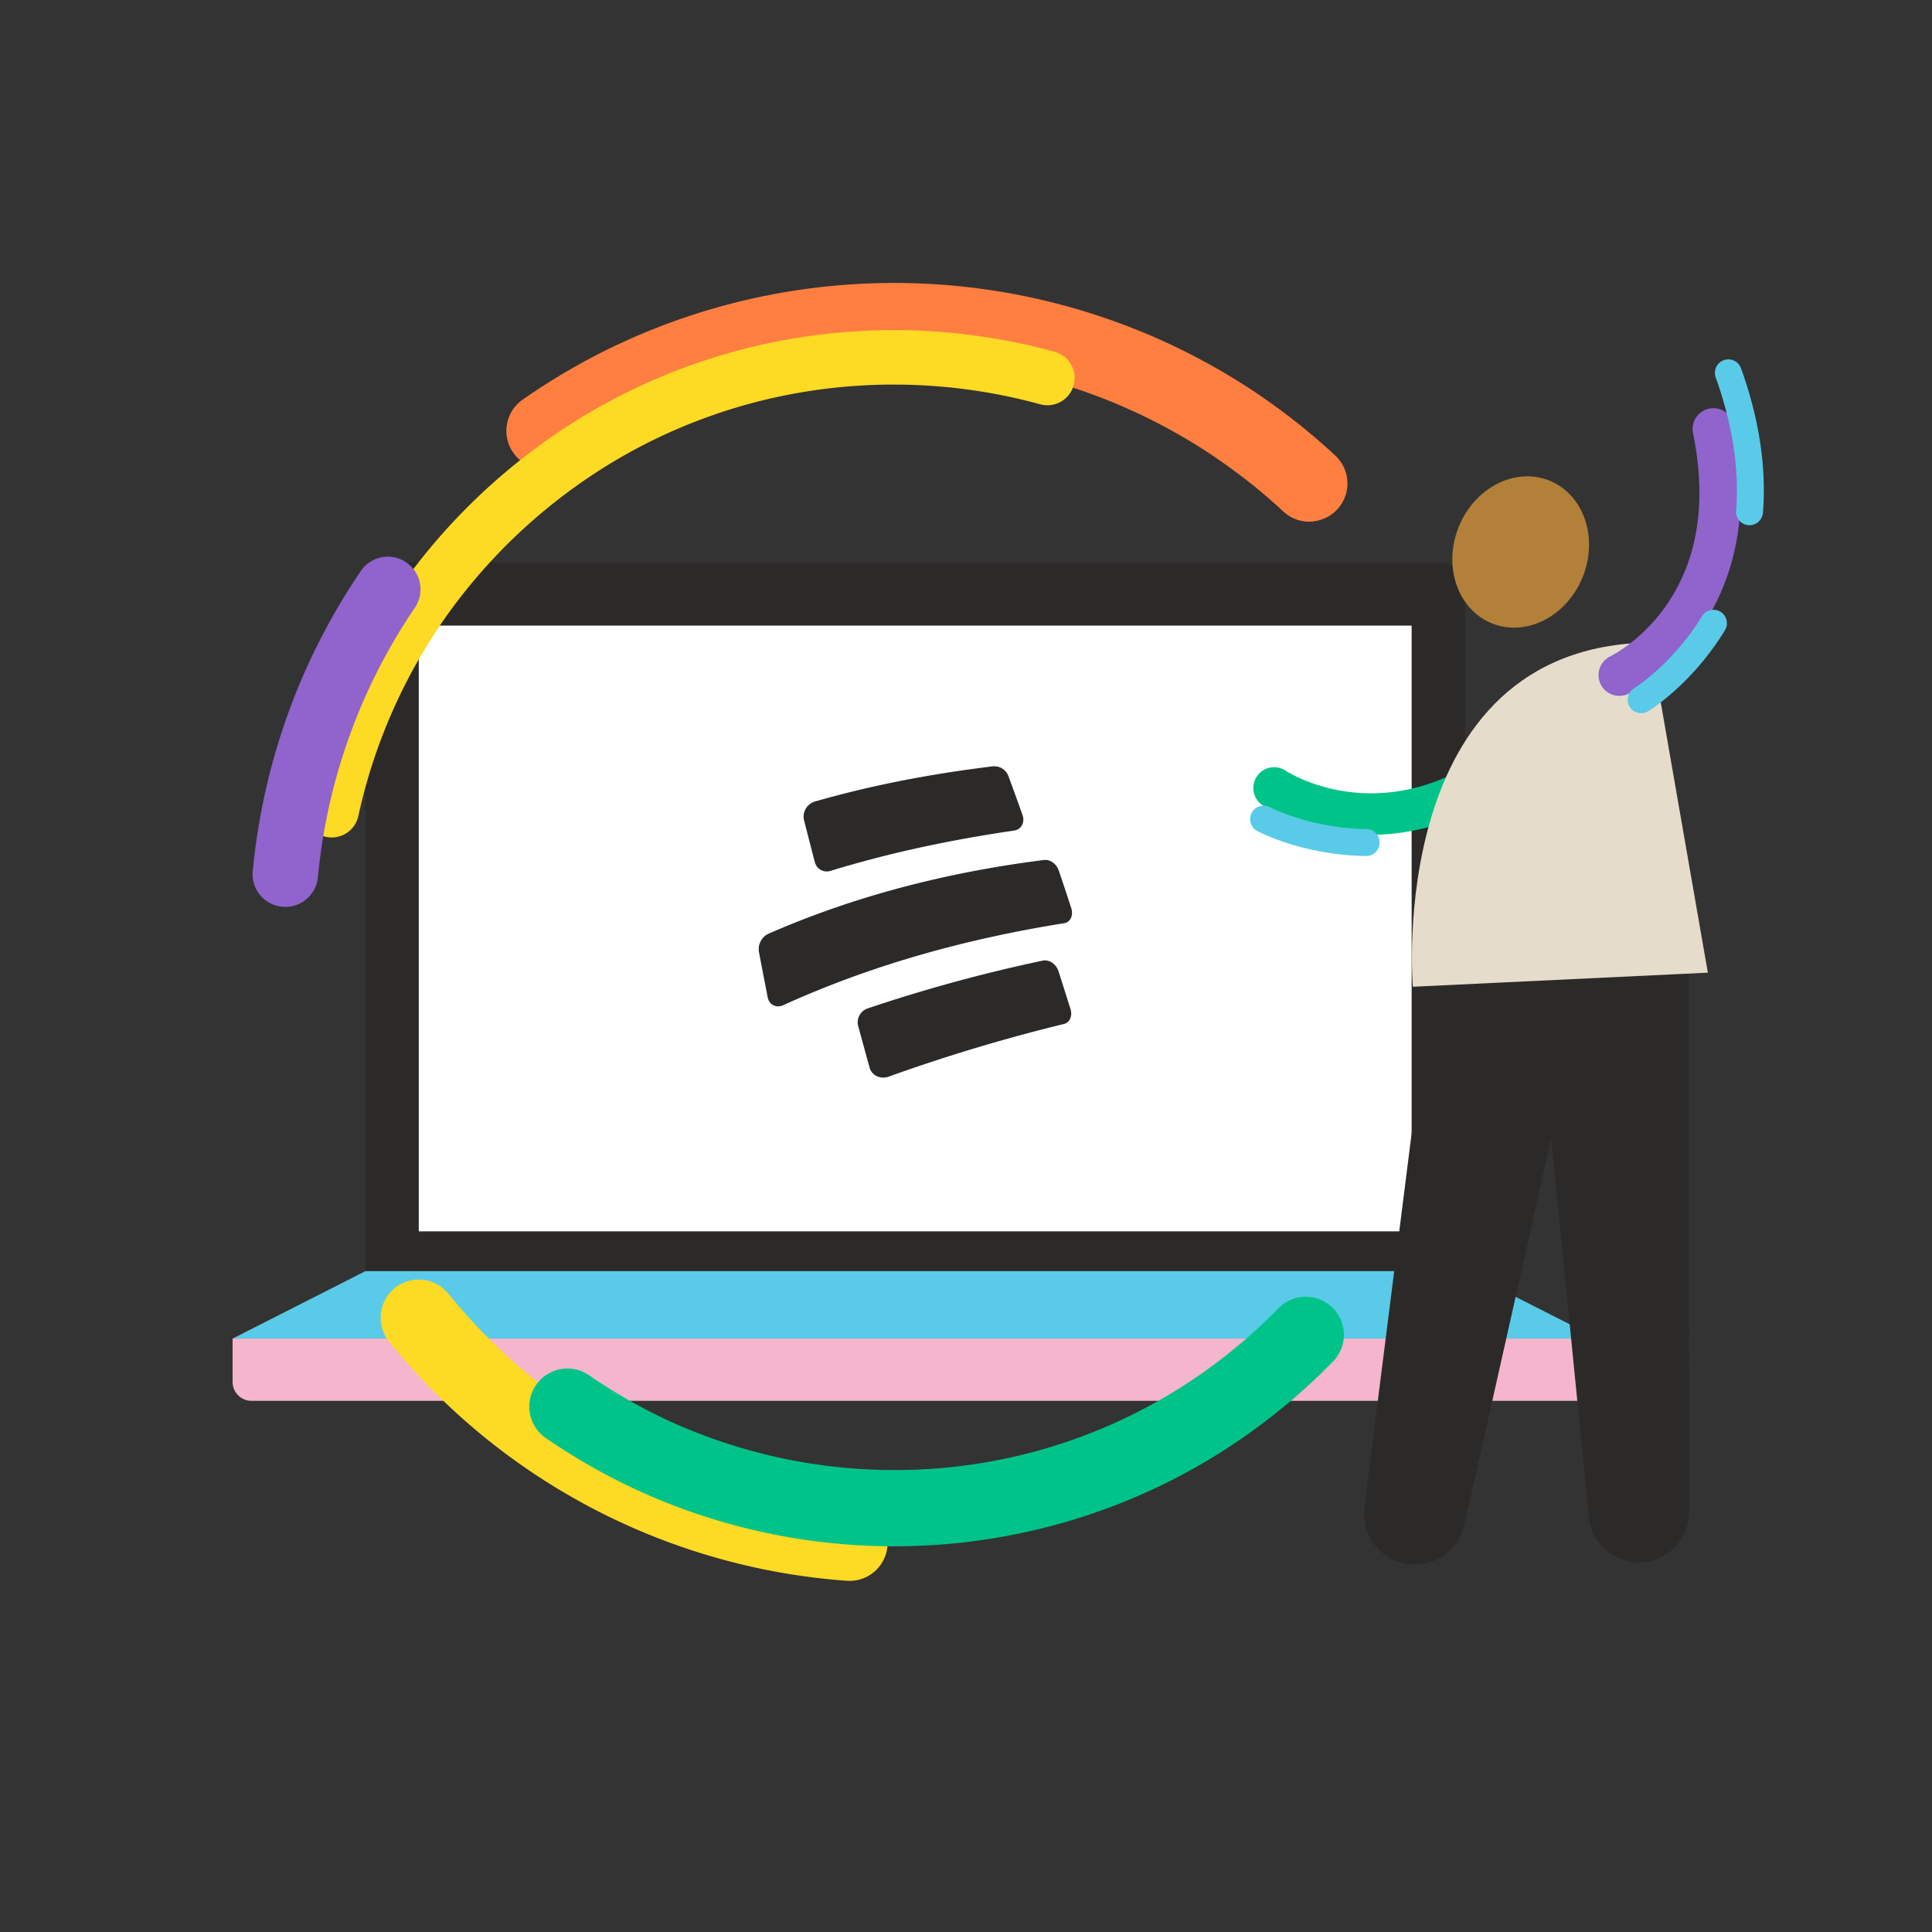<?xml version="1.0" encoding="UTF-8"?>
<svg xmlns="http://www.w3.org/2000/svg" id="Layer_1" data-name="Layer 1" viewBox="0 0 1080 1080" width="2400" height="2400"><rect x="0" y="0" width="1080" height="1080" fill="#333333" stroke="none"/><defs><style>.cls-1{fill:#2c2a29;}.cls-2{fill:#59cbe8;}.cls-3{fill:#f5b6cd;}.cls-4{fill:#fff;}.cls-5{fill:#fdda24;}.cls-6{fill:#ff7f41;}.cls-7{fill:#00c389;}.cls-8{fill:#9063cd;}.cls-9{fill:#b28038;}.cls-10{fill:#e6dccb;}</style></defs><path class="cls-1" d="M218,314.48H805.18A13.78,13.78,0,0,1,819,328.26V710.58a0,0,0,0,1,0,0H204.26a0,0,0,0,1,0,0V328.26A13.78,13.78,0,0,1,218,314.48Z"/><polygon class="cls-2" points="893.16 748.26 130.06 748.26 204.26 710.58 818.96 710.58 893.16 748.26"/><path class="cls-3" d="M130.06,748.26H893.16a0,0,0,0,1,0,0v24.25a10.57,10.57,0,0,1-10.57,10.57h-742a10.57,10.57,0,0,1-10.57-10.57V748.26a0,0,0,0,1,0,0Z"/><rect class="cls-4" x="234.09" y="349.72" width="555.03" height="338.61"/><path class="cls-1" d="M455.51,482a6.91,6.91,0,0,0,9.18,4.69c33.65-10.27,67.39-17.29,102.2-22.4,4-.53,6.17-4.62,4.7-8.73-3.09-8.64-4.65-12.95-7.81-21.55a8.5,8.5,0,0,0-8.68-5.64c-34,4.15-66.88,10.3-99.82,19.76a8.83,8.83,0,0,0-5.84,10.32C451.85,467.88,453.06,472.58,455.51,482Z"/><path class="cls-1" d="M591.9,486.75c-1.31-3.87-4.85-6.45-8.36-6-53.25,6.73-105.11,19.79-154.28,41.36a9.57,9.57,0,0,0-5,10.1c1.93,10.09,2.9,15.13,4.87,25.24.84,4.32,4.91,6.3,8.92,4.36C488,539.13,540.8,524.69,594.94,516.08c3.45-.56,5.2-4.47,3.88-8.5C596.09,499.22,594.71,495.06,591.9,486.75Z"/><path class="cls-1" d="M591.75,543.06c-1.32-4.13-5.18-6.82-8.84-6.07A867.58,867.58,0,0,0,485,563.73a8.2,8.2,0,0,0-5.31,9.69c2.56,9.36,3.84,14.05,6.44,23.44,1.21,4.41,6.21,6.67,10.8,4.93a973.62,973.62,0,0,1,97.92-29.41c3.19-.77,4.75-4.47,3.57-8.29C595.76,555.66,594.44,551.45,591.75,543.06Z"/><path class="cls-5" d="M477.28,883.58a21.41,21.41,0,0,1-4,.08A362.62,362.62,0,0,1,217.38,749.8,21.3,21.3,0,0,1,250.49,723a325.74,325.74,0,0,0,46.12,46.47,319.34,319.34,0,0,0,54.54,36.13,323,323,0,0,0,125.23,35.59,21.3,21.3,0,0,1,.9,42.41Z"/><path class="cls-6" d="M734.35,291.49A21.2,21.2,0,0,1,717.49,286l-3.81-3.49-6.39-5.59L702,272.49c-1-.83-2.12-1.7-3.28-2.61l-2-1.57c-7.12-5.53-14.53-10.83-22-15.74a318.8,318.8,0,0,0-99.24-42.77,322.57,322.57,0,0,0-107.85-7.4,319.56,319.56,0,0,0-104.18,28.77c-7.82,3.66-15.68,7.77-24,12.59-8,4.66-15.74,9.57-22.86,14.55a21.3,21.3,0,0,1-24.43-34.91c8.1-5.67,16.83-11.23,25.94-16.52,9.44-5.45,18.37-10.13,27.32-14.31a362.31,362.31,0,0,1,118-32.57,364.23,364.23,0,0,1,180.37,27.83l.06,0a367.19,367.19,0,0,1,54.14,29c8.54,5.59,16.95,11.59,25,17.87l.19.15,1.86,1.47c1.31,1,2.67,2.1,4.08,3.25l6,5,7.23,6.32,4,3.68a21.3,21.3,0,0,1-12,36.84Z"/><path class="cls-5" d="M187.2,468.05a14.89,14.89,0,0,1-5-.25,15.21,15.21,0,0,1-11.65-18.09,337.64,337.64,0,0,1,55.16-124.35A341.63,341.63,0,0,1,325.58,233a334.15,334.15,0,0,1,128.24-45.35,340.16,340.16,0,0,1,135.75,9A15.22,15.22,0,0,1,581.45,226,309.46,309.46,0,0,0,458,217.79,303.73,303.73,0,0,0,341.36,259a310.84,310.84,0,0,0-90.88,84.08,307,307,0,0,0-50.15,113A15.21,15.21,0,0,1,187.2,468.05Z"/><path class="cls-7" d="M538.94,862.19q-3.32.38-6.65.69a345.72,345.72,0,0,1-60,.4c-9.95-.8-20-2-29.82-3.69s-19.58-3.76-29.4-6.32a340.82,340.82,0,0,1-108.7-49.93,21.31,21.31,0,0,1,24.26-35,304.24,304.24,0,0,0,45.68,26.09A301.09,301.09,0,0,0,423.79,812c8.6,2.25,17.26,4.11,25.72,5.53,8.61,1.45,17.41,2.54,26.13,3.24A300.58,300.58,0,0,0,580,811a298.11,298.11,0,0,0,49.24-18.4c8.18-3.92,16-8.07,23.15-12.33,7.51-4.46,14.94-9.3,22.07-14.41a303.9,303.9,0,0,0,40-34.29,21.31,21.31,0,1,1,30.37,29.89,347.37,347.37,0,0,1-45.59,39.06c-8.1,5.8-16.55,11.32-25.1,16.39-8.24,4.9-17.18,9.66-26.55,14.14a340.31,340.31,0,0,1-56.31,21A348.49,348.49,0,0,1,538.94,862.19Z"/><path class="cls-8" d="M161.55,506.85a18.29,18.29,0,0,1-20.25-20.17c.12-1.05.23-2.1.34-3.15.22-2.13.45-4.34.75-6.61v-.11c.13-.9.24-1.81.36-2.72.29-2.27.6-4.62,1-7.08a370.51,370.51,0,0,1,8.13-39,365.66,365.66,0,0,1,12.48-38A355.22,355.22,0,0,1,181,353.65a363.19,363.19,0,0,1,20.56-34.26,18.26,18.26,0,1,1,30.22,20.5,329.42,329.42,0,0,0-18.49,30.8,322.9,322.9,0,0,0-14.89,32.66,326.83,326.83,0,0,0-11.21,34.12,331.31,331.31,0,0,0-7.33,35.16l0,.25c-.31,1.85-.56,3.81-.83,5.89-.12,1-.25,1.94-.38,2.91-.23,1.8-.43,3.67-.64,5.64q-.17,1.71-.36,3.42A18.27,18.27,0,0,1,161.55,506.85Z"/><path class="cls-7" d="M766.06,466.68c-4.23,0-8.21-.22-11.92-.59-29.14-2.94-47.87-15.6-48.65-16.14a11.62,11.62,0,0,1,13.1-19.19c.36.24,15.59,10.23,39,12.31,31.42,2.81,62.35-9.27,91.93-35.88a11.62,11.62,0,0,1,15.54,17.27C827.54,458.23,792.11,466.68,766.06,466.68Z"/><path class="cls-2" d="M827.61,464.2a7.53,7.53,0,0,1-3.3-14.3c20.91-10.2,40.52-26.18,58.27-47.5A7.53,7.53,0,0,1,894.15,412c-19.12,23-40.4,40.27-63.25,51.4A7.45,7.45,0,0,1,827.61,464.2Z"/><path class="cls-2" d="M763.65,478.54h-.12c-35.33-.57-59.7-13.43-60.72-14a7.53,7.53,0,0,1,7.11-13.28c.38.2,22.48,11.69,53.85,12.19a7.53,7.53,0,0,1-.12,15.06Z"/><path class="cls-1" d="M944,528.18l.23,317.46a28.09,28.09,0,0,1-56,2.8l-31.43-315.9a43.72,43.72,0,1,1,87-8.65C943.94,525.31,944,526.78,944,528.18Z"/><path class="cls-1" d="M889.09,538.7,818.73,851.94a28.44,28.44,0,0,1-56-9.8l40.29-318.51a43.73,43.73,0,0,1,86.76,11C889.63,536,889.38,537.38,889.09,538.7Z"/><ellipse class="cls-9" cx="850.04" cy="308.54" rx="43.02" ry="37.38" transform="translate(247.8 983.13) rotate(-68.19)"/><path class="cls-10" d="M922.54,359.18,954.7,543.72,789.79,551.6S773.58,361.23,922.54,359.18Z"/><path class="cls-8" d="M905.25,389a11.62,11.62,0,0,1-5-22.13c.4-.19,16.73-8.25,30.4-27.34,18.37-25.65,23.68-58.43,15.76-97.42a11.62,11.62,0,1,1,22.78-4.62c11.66,57.5-4.69,95.2-20.46,116.69-17.33,23.62-37.75,33.32-38.61,33.73A11.59,11.59,0,0,1,905.25,389Z"/><path class="cls-2" d="M978,293.59l-.6,0a7.51,7.51,0,0,1-6.91-8.09c1.83-23.2-2-48.21-11.33-74.32a7.53,7.53,0,1,1,14.17-5.08c10.08,28.13,14.17,55.25,12.17,80.58A7.53,7.53,0,0,1,978,293.59Z"/><path class="cls-2" d="M917.49,398.68a7.53,7.53,0,0,1-3.93-14c.26-.16,21.44-13.37,37.85-40.2a7.52,7.52,0,1,1,12.84,7.85c-18.42,30.14-41.87,44.61-42.86,45.21A7.51,7.51,0,0,1,917.49,398.68Z"/></svg>
